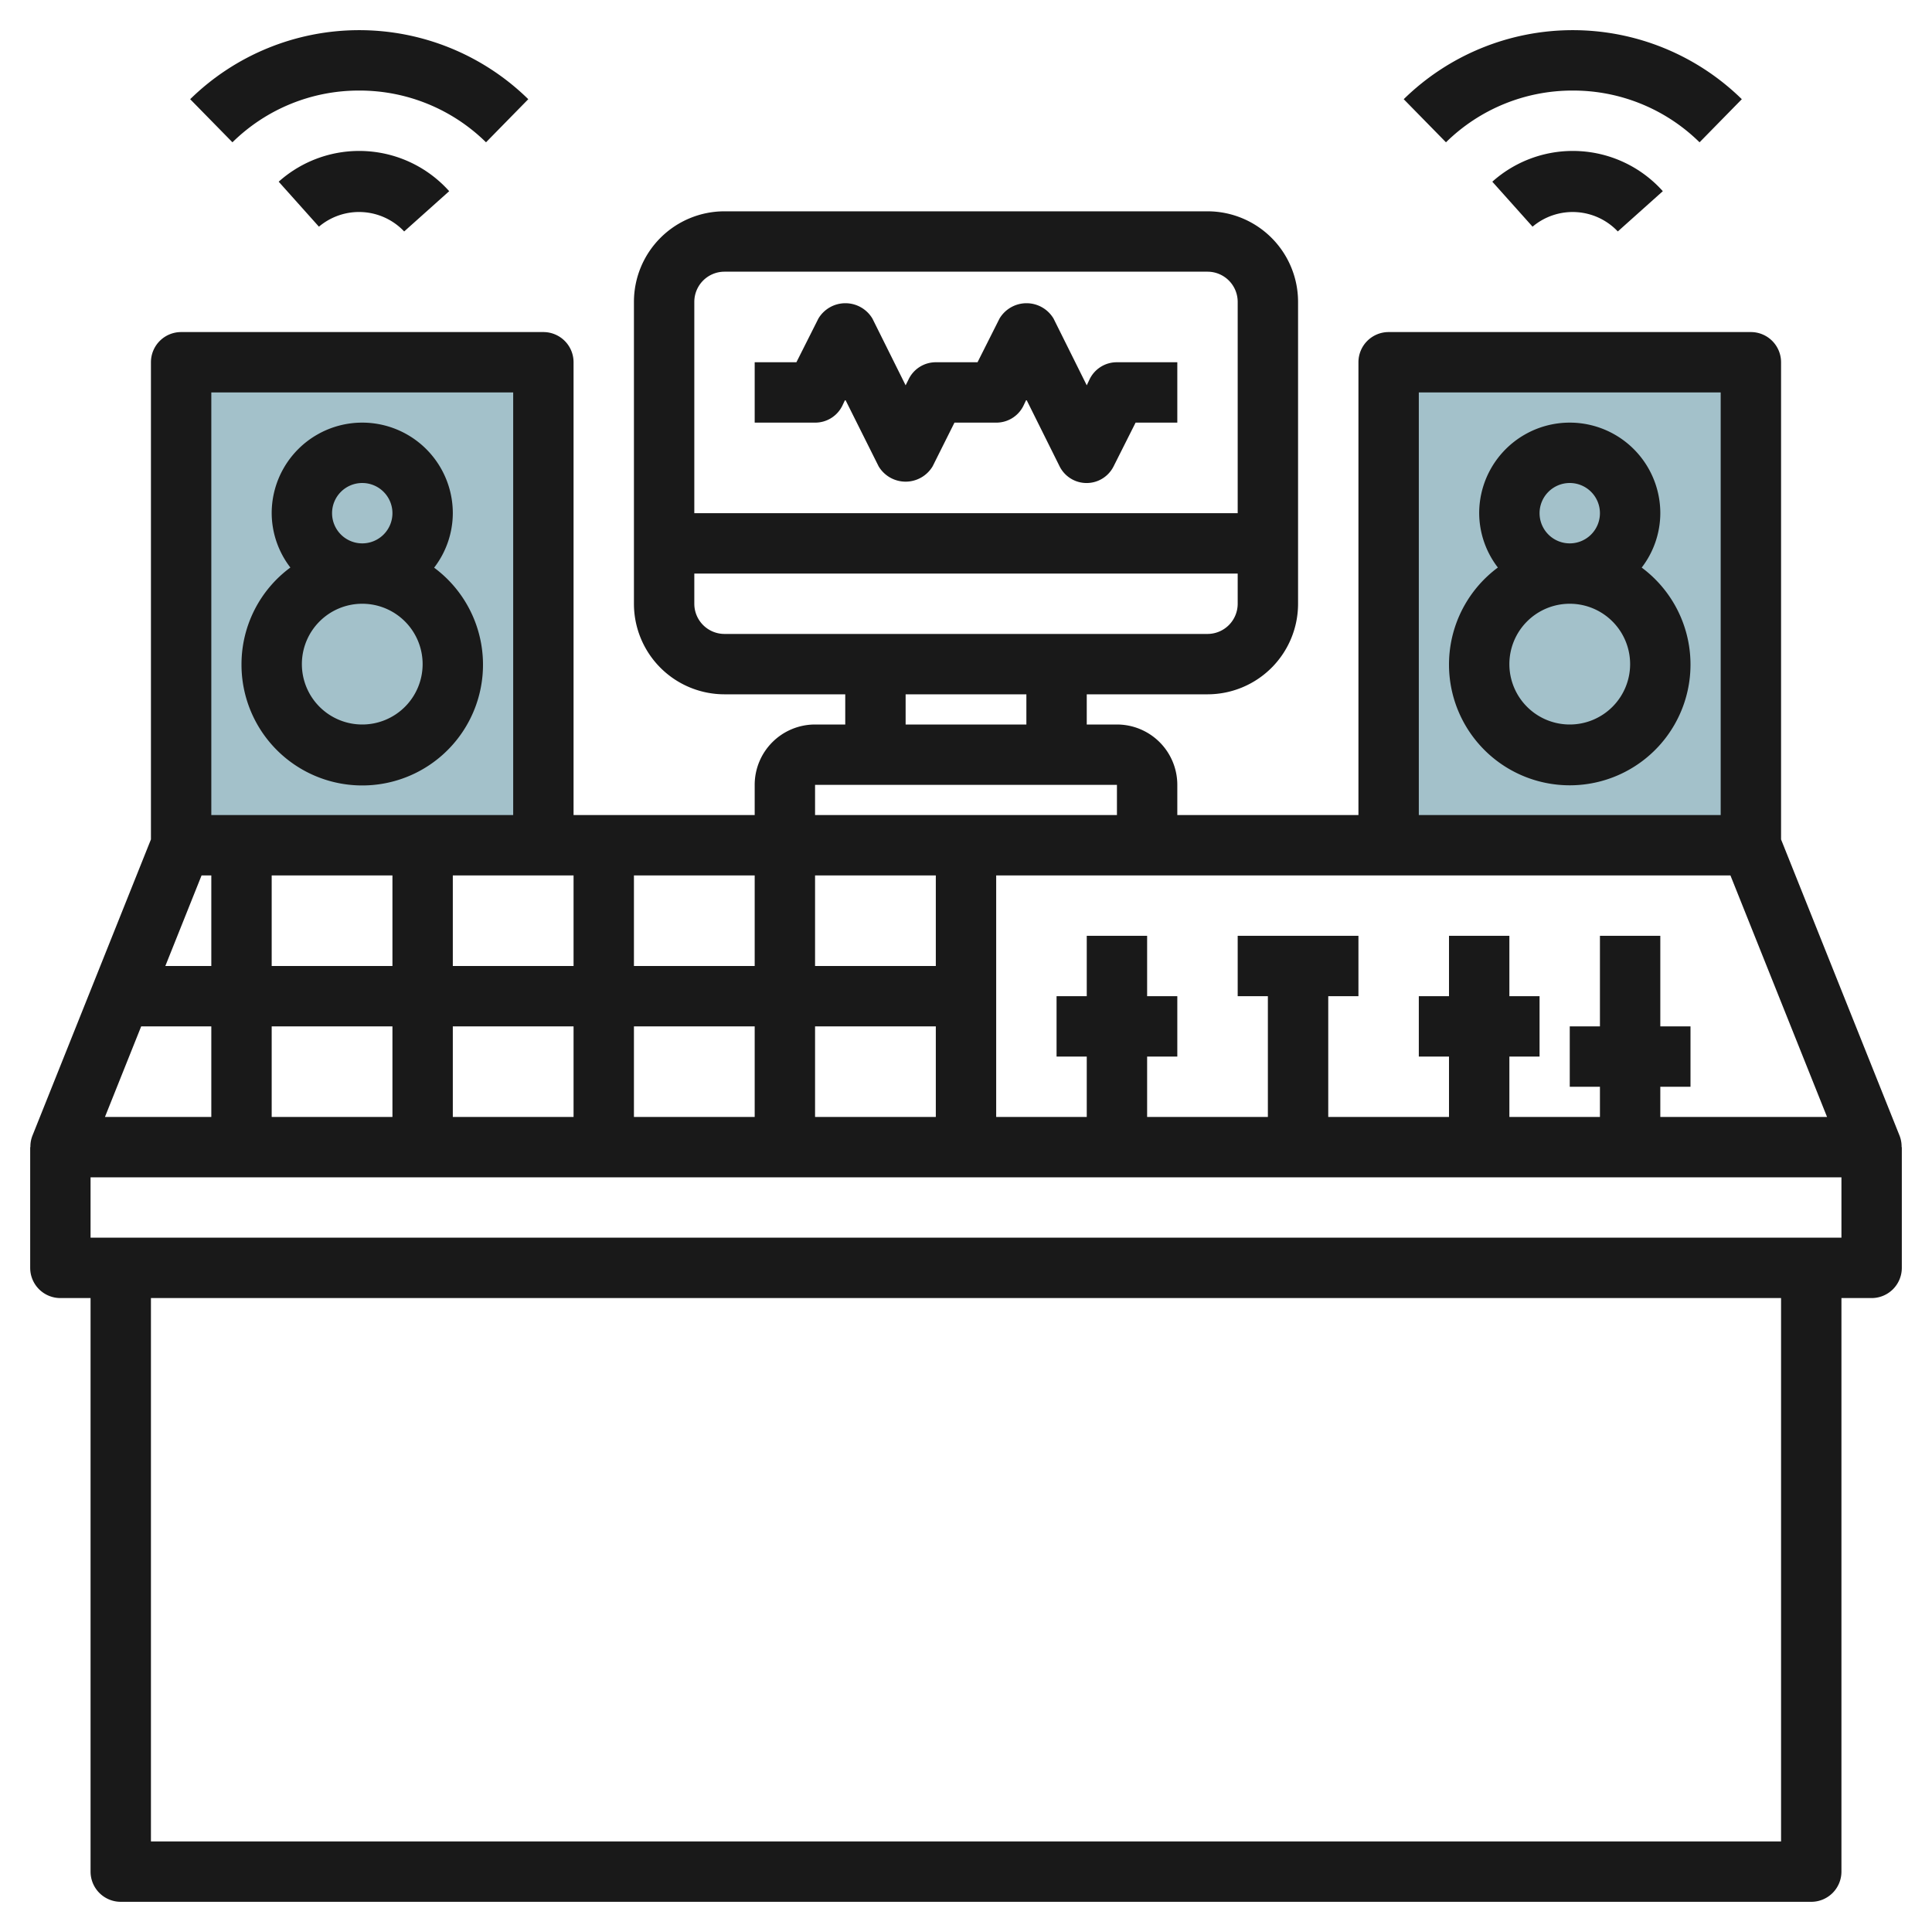 <svg id="Layer_3" height="512" viewBox="0 0 64 64" width="512" xmlns="http://www.w3.org/2000/svg" data-name="Layer 3"><path d="m6 12h12v16h-12z" fill="#a3c1ca"/><path d="m46 12h12v16h-12z" fill="#a3c1ca"/><g fill="#191919"><path d="m62.993 38a.99.99 0 0 0 -.064-.371l-3.929-9.822v-15.807a1 1 0 0 0 -1-1h-12a1 1 0 0 0 -1 1v15h-6v-1a2 2 0 0 0 -2-2h-1v-1h4a3 3 0 0 0 3-3v-10a3 3 0 0 0 -3-3h-16a3 3 0 0 0 -3 3v10a3 3 0 0 0 3 3h4v1h-1a2 2 0 0 0 -2 2v1h-6v-15a1 1 0 0 0 -1-1h-12a1 1 0 0 0 -1 1v15.807l-3.929 9.822a.99.99 0 0 0 -.064.371h-.007v4a1 1 0 0 0 1 1h1v19a1 1 0 0 0 1 1h56a1 1 0 0 0 1-1v-19h1a1 1 0 0 0 1-1v-4zm-7.993-4v-3h-2v3h-1v2h1v1h-3v-2h1v-2h-1v-2h-2v2h-1v2h1v2h-4v-4h1v-2h-4v2h1v4h-4v-2h1v-2h-1v-2h-2v2h-1v2h1v2h-3v-8h24.323l3.2 8h-5.523v-1h1v-2zm-48-5v3h-1.523l1.2-3zm2 0h4v3h-4zm22 0v3h-4v-3zm-6 3h-4v-3h4zm-6 0h-4v-3h4zm-6 2v3h-4v-3zm2 0h4v3h-4zm6 0h4v3h-4zm6 0h4v3h-4zm20-21h10v14h-10zm-23-4h16a1 1 0 0 1 1 1v7h-18v-7a1 1 0 0 1 1-1zm-1 11v-1h18v1a1 1 0 0 1 -1 1h-16a1 1 0 0 1 -1-1zm7 3h4v1h-4zm-3 3h10v1h-10zm-10-13v14h-10v-14zm-12.323 21h2.323v3h-3.523zm54.323 27h-54v-18h54zm-56-20v-2h58v2z"/><path d="m27.9 13.447.1-.211 1.105 2.211a1.042 1.042 0 0 0 1.79 0l.723-1.447h1.382a1 1 0 0 0 .9-.553l.1-.211 1.1 2.211a1 1 0 0 0 1.79 0l.728-1.447h1.382v-2h-2a1 1 0 0 0 -.9.553l-.1.211-1.1-2.211a1.042 1.042 0 0 0 -1.79 0l-.728 1.447h-1.382a1 1 0 0 0 -.895.553l-.105.211-1.1-2.211a1.042 1.042 0 0 0 -1.79 0l-.728 1.447h-1.382v2h2a1 1 0 0 0 .9-.553z"/><path d="m54.381 18.805a2.972 2.972 0 0 0 .619-1.805 3 3 0 0 0 -6 0 2.972 2.972 0 0 0 .619 1.8 4 4 0 1 0 4.762 0zm-3.381-1.805a1 1 0 1 1 1 1 1 1 0 0 1 -1-1zm1 7a2 2 0 1 1 2-2 2 2 0 0 1 -2 2z"/><path d="m8 22a4 4 0 1 0 6.381-3.195 2.972 2.972 0 0 0 .619-1.805 3 3 0 0 0 -6 0 2.972 2.972 0 0 0 .619 1.8 3.982 3.982 0 0 0 -1.619 3.2zm4 2a2 2 0 1 1 2-2 2 2 0 0 1 -2 2zm-1-7a1 1 0 1 1 1 1 1 1 0 0 1 -1-1z"/><path d="m52.1 3a5.962 5.962 0 0 1 4.2 1.714l1.4-1.428a8 8 0 0 0 -11.2 0l1.4 1.428a5.967 5.967 0 0 1 4.2-1.714z"/><path d="m49.435 6.019 1.333 1.49a2.059 2.059 0 0 1 2.824.158l1.491-1.334a4 4 0 0 0 -5.648-.314z"/><path d="m11.9 3a5.967 5.967 0 0 1 4.2 1.714l1.4-1.428a8 8 0 0 0 -11.2 0l1.4 1.428a5.962 5.962 0 0 1 4.2-1.714z"/><path d="m9.232 6.019 1.333 1.49a2.058 2.058 0 0 1 2.824.158l1.491-1.334a4 4 0 0 0 -5.648-.314z"/></g></svg>